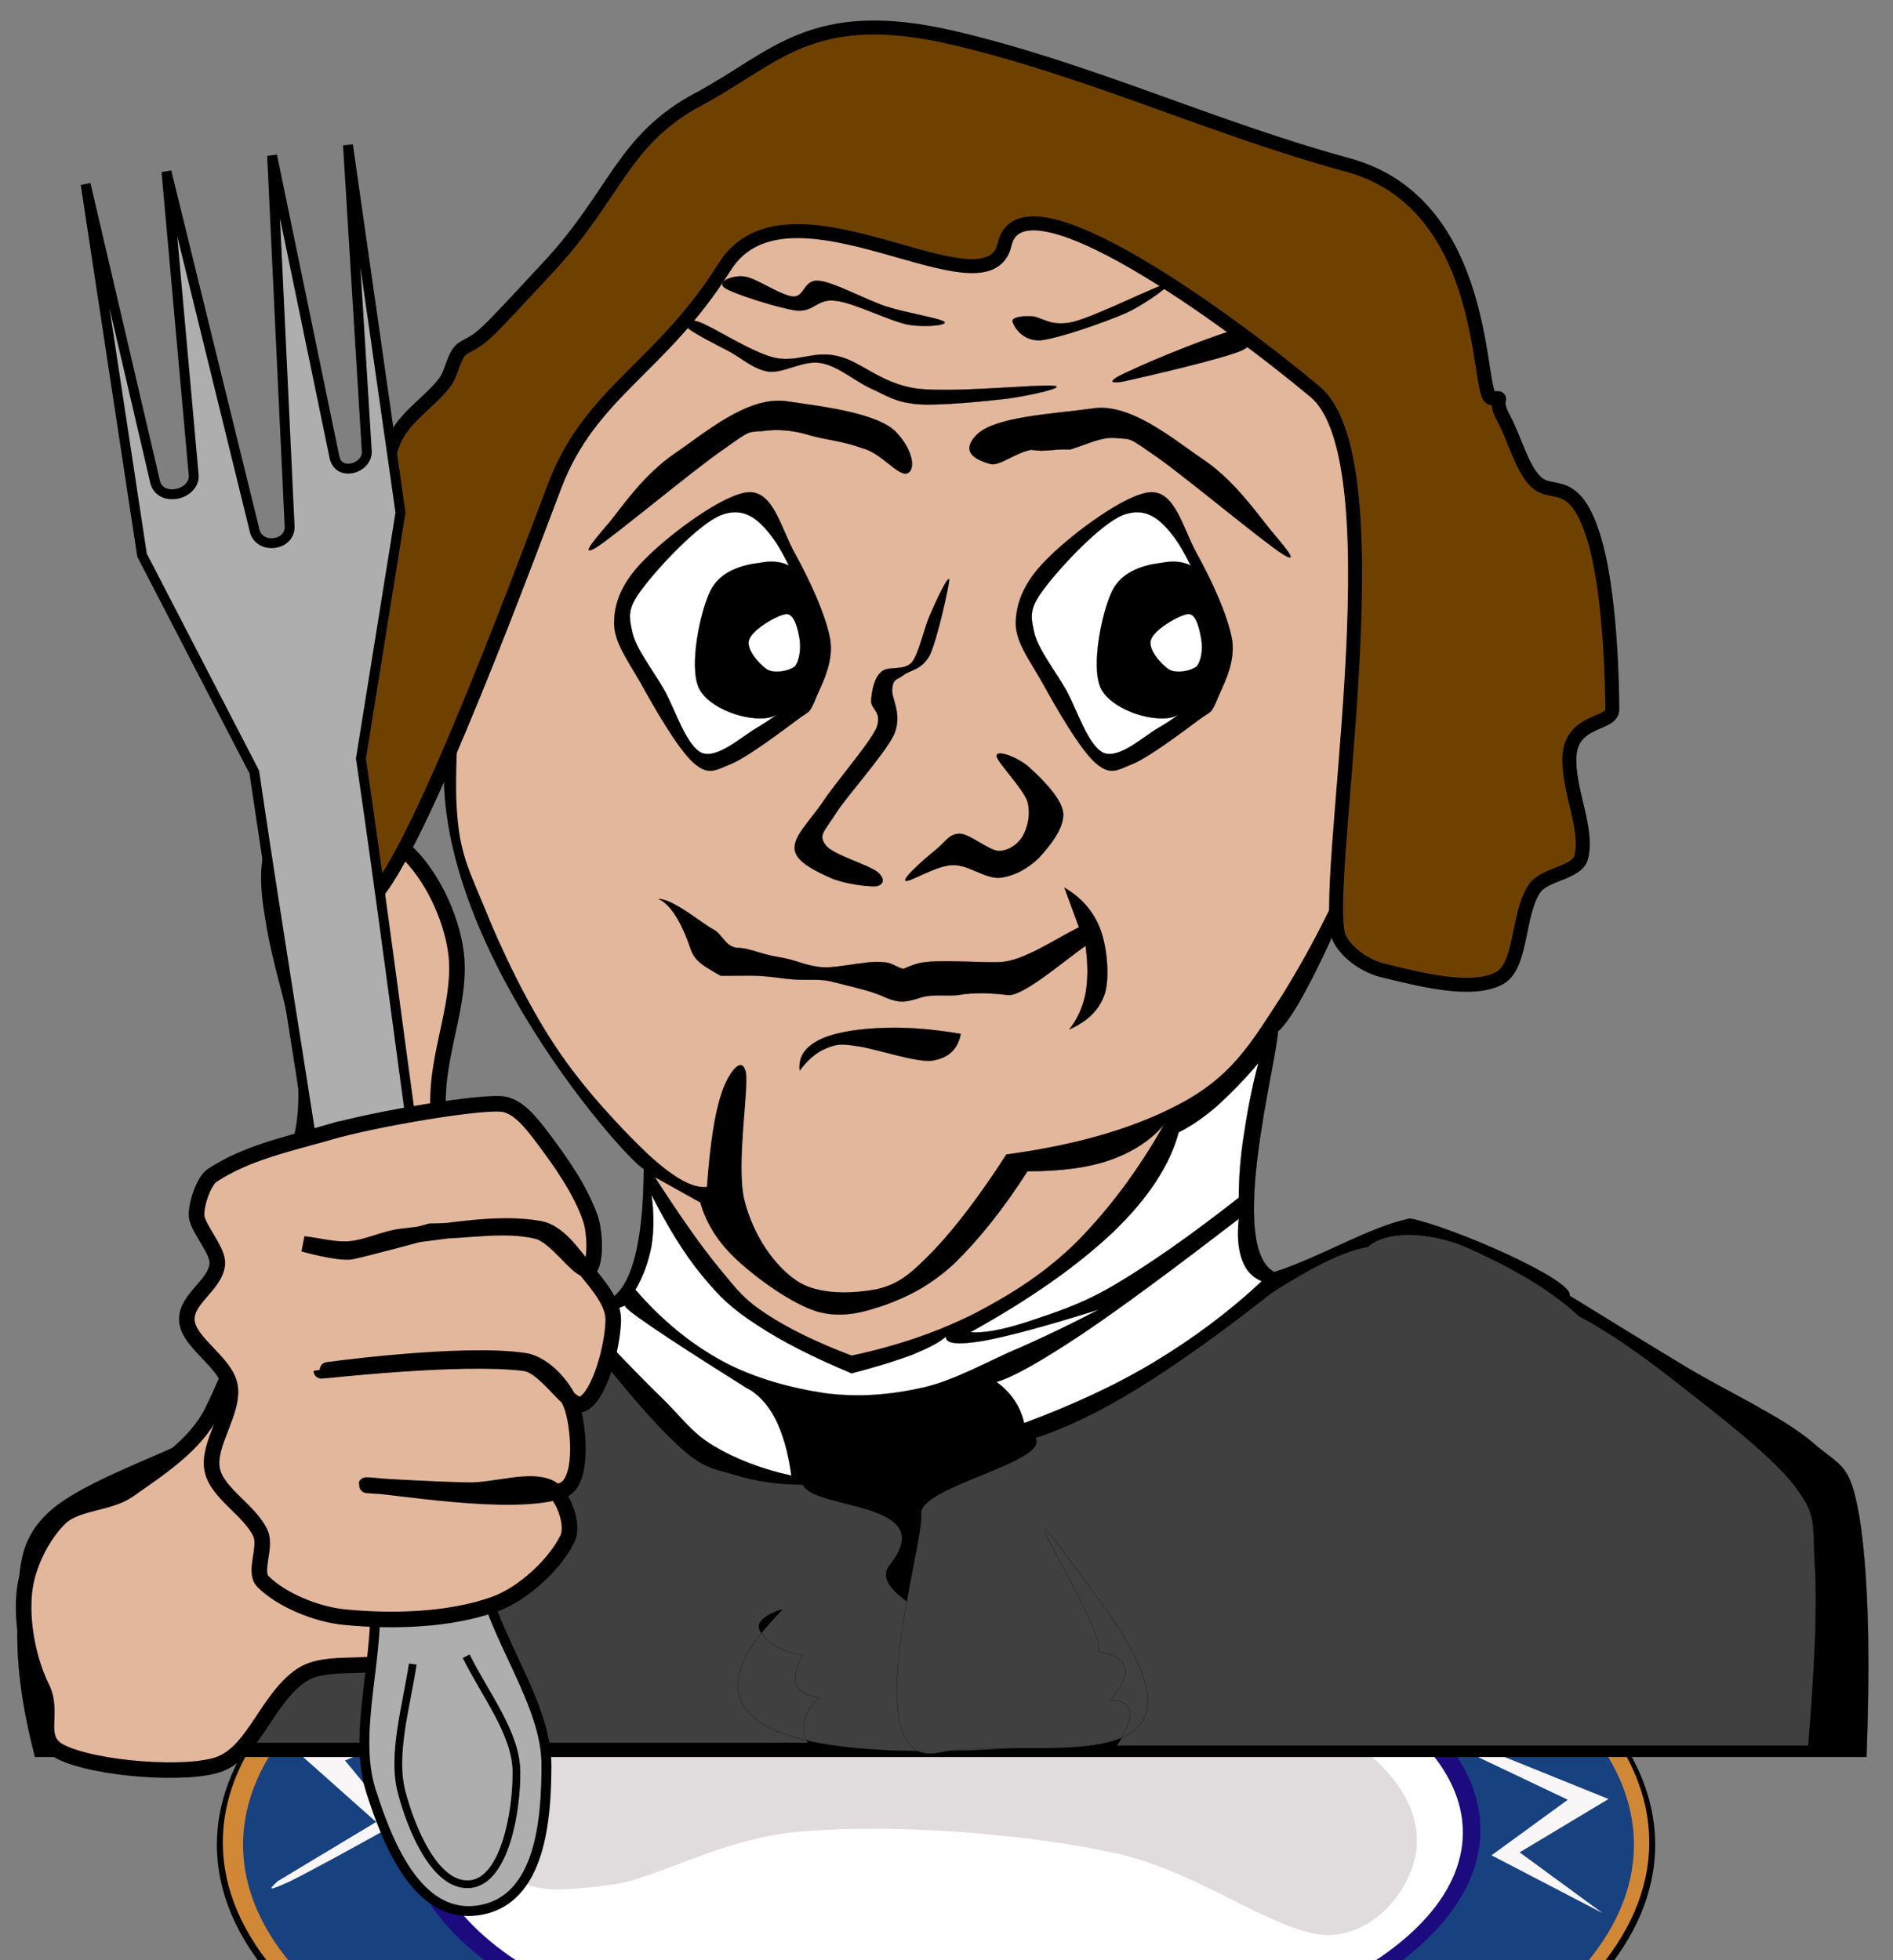 <?xml version="1.0"?><svg width="346.563" height="358.813" xmlns="http://www.w3.org/2000/svg">

 <rect width="100%" height="100%" fill="#808080" stroke="none"/>

 <switch transform="matrix(0.614,0,0,0.614,39.71,274.215)" id="switch1977">
  <g id="g1981">
   <g id="g2014">
    <g id="g1984">
     <path fill-rule="evenodd" id="path1986" d="m214.421,0c118.365,0 214.427,46.299 214.427,103.348c0,57.049 -96.062,103.348 -214.427,103.348c-118.359,0 -214.421,-46.299 -214.421,-103.348c0,-57.049 96.062,-103.348 214.421,-103.348" clip-rule="evenodd"/>
     <path fill="#d18836" fill-rule="evenodd" id="path1988" d="m214.421,0.812c117.39,0 212.66,45.607 212.66,101.799c0,56.199 -95.271,101.803 -212.66,101.803c-117.387,0 -212.657,-45.604 -212.657,-101.803c0,-56.192 95.27,-101.799 212.657,-101.799" clip-rule="evenodd"/>
     <path fill="#184180" fill-rule="evenodd" id="path1990" d="m215.157,6.404c114.461,0 207.358,43.433 207.358,96.944c0,53.515 -92.897,96.945 -207.358,96.945c-114.46,0 -207.355,-43.43 -207.355,-96.945c0,-53.512 92.895,-96.944 207.355,-96.944" clip-rule="evenodd"/>
     <path fill="#1c0a7f" fill-rule="evenodd" id="path1992" d="m216.632,24.072c88.372,0 160.1,33.537 160.1,74.861c0,41.324 -71.728,74.858 -160.1,74.858c-88.376,0 -160.102,-33.534 -160.102,-74.858c0,-41.324 71.726,-74.861 160.102,-74.861" clip-rule="evenodd"/>
     <path fill="#ffffff" fill-rule="evenodd" id="path1994" d="m217.365,30.991c85.086,0 154.137,30.767 154.137,68.676c0,37.913 -69.051,68.68 -154.137,68.68c-85.084,0 -154.138,-30.767 -154.138,-68.68c0.001,-37.909 69.054,-68.676 154.138,-68.676" clip-rule="evenodd"/>
     <path fill="#e0dbdc" fill-rule="evenodd" id="path1996" d="m88.993,112.672c-4.858,-6.182 -5.301,-22.302 -0.443,-31.356c4.858,-8.833 13.912,-17.446 28.93,-23.407c14.575,-7.291 34.008,-13.913 59.181,-16.342c24.953,-2.872 61.167,-2.872 88.993,2.429c27.382,5.299 57.639,17.888 73.759,29.149c14.796,10.819 19.654,22.303 18.109,32.68c-1.546,9.717 -10.825,23.854 -26.059,24.513c-16.121,-0.443 -39.752,-20.092 -65.81,-24.957c-26.28,-5.516 -64.04,-8.167 -88.553,-6.178c-24.509,1.102 -43.941,13.469 -58.298,15.901c-15.014,1.983 -24.951,2.87 -29.809,-2.432z" clip-rule="evenodd"/>
     <path fill="#f8f6f7" fill-rule="evenodd" id="path1998" d="m18.105,114.217l29.371,-17.665l-21.862,-19.433l37.32,-13.028l-6.625,-18.549l39.75,-2.873l3.754,-16.341l2.208,18.108l-34.89,4.196l2.869,16.12l-31.8,13.473l15.458,18.768c-15.458,8.617 -26.055,14.355 -31.797,17.225c-6.406,2.869 -6.847,2.869 -3.756,-0.001z" clip-rule="evenodd"/>
     <path fill="#f8f6f7" fill-rule="evenodd" id="path2000" d="m351.117,34.058l-0.443,13.029l39.523,8.39l-6.403,21.643l31.139,12.586l-26.496,15.904l24.729,18.103l-33.121,-17.223l22.745,-16.563l-26.944,-12.808l7.949,-19.21l-38.865,-11.265l6.187,-12.586z" clip-rule="evenodd"/>
     <path fill="#f8f6f7" fill-rule="evenodd" id="path2002" d="m378.276,142.264l-22.085,2.426l-5.518,24.29l-37.764,1.109l-14.13,20.313l-32.684,-11.482l-25.179,17.886l22.087,-22.524l32.685,9.275l15.453,-18.104l34.008,0.438l10.825,-24.513l22.302,0.886z" clip-rule="evenodd"/>
     <path fill="#f8f6f7" fill-rule="evenodd" id="path2004" d="m181.959,189.959l-13.247,-10.596l-40.193,7.282l-17.444,-19.432l-37.981,1.108l4.636,-22.086l-38.646,-5.739l44.389,1.989l-0.884,21.2l34.668,0.659l13.913,18.109l42.621,-4.638l8.168,12.144z" clip-rule="evenodd"/>
     <path fill="#f8f6f7" fill-rule="evenodd" id="path2006" d="m158.112,13.298l36.875,7.953l26.72,-12.589l31.138,12.146l29.371,-6.404l15.018,15.018l28.262,-1.767l-29.585,4.414l-16.127,-12.807l-25.837,4.418l-30.915,-9.938l-26.939,9.938c-18.549,-4.858 -30.916,-7.068 -37.098,-9.054c-6.625,-1.989 -6.625,-2.43 -0.883,-1.328z" clip-rule="evenodd"/>
    </g>
   </g>
  </g>
 </switch>
 <g>
  <title>Layer 1</title>
  <path fill="black" stroke="#000000" stroke-width="0.036" stroke-miterlimit="10" id="path1453" d="m106.524,60.9c1.302,-5.7 28.202,-26.358 35.178,-30.735c18.464,-7.178 55.553,-5.005 79.96,6.211c10.106,4.223 19.695,11.714 28.19,33.966c3.897,9.254 7.585,26.173 7.669,34.059c-0.214,7.244 -0.872,35.679 -3.005,40.863c-2.191,6.871 -14.989,38.91 -20.558,43.533c-0.207,5.72 -9.352,39.383 -0.658,44.041c8.53,-2.727 17.637,-8.415 24.899,-9.798c7.478,1.468 30.07,11.273 29.154,14.123c6.685,4.116 13.581,8.374 21.111,12.912c7.424,4.504 18.05,9.325 23.467,14.038c5.313,4.539 6.721,3.693 8.445,13.335c1.582,9.747 2.075,24.101 1.336,44.157l-250.968,0l-84.335,0c-2.463,-9.466 -3.518,-17.628 -3.167,-25.052c0.352,-7.391 -0.457,-13.616 5.031,-19.106c5.383,-5.63 19.632,-10.378 27.162,-14.249c7.389,-3.869 10.625,-5.348 17.17,-9.183c6.509,-4.011 13.546,-8.796 21.638,-14.496c4.164,-2.157 17.496,-5.062 27.325,-5.429c9.474,9.253 16.158,3.943 16.289,-20.124c-3.483,-1.758 -43.548,-46.789 -35.535,-82.078c-0.734,-19.779 8.293,-45.983 24.202,-70.988z"/>
  <path fill="#e2b79c" id="path1455" d="m129.411,217.249c-2.604,0.282 -6.052,-1.652 -10.731,-5.946c-4.679,-4.431 -11.962,-12.138 -16.958,-19.736c-5.137,-7.671 -10.098,-18.084 -13.123,-25.683c-3.202,-7.672 -4.715,-10.451 -5.066,-19.739c-0.246,-9.464 0.985,-25.79 3.307,-36.063c2.181,-10.274 5.946,-17.134 9.816,-25.191c3.765,-8.163 7.353,-16.184 12.807,-23.116c5.313,-7.002 13.159,-14.003 19.351,-18.683c6.157,-4.785 12.244,-8.796 17.592,-9.851c5.172,-1.056 8.972,1.794 13.968,3.378c5.102,1.443 10.52,4.75 16.113,5.172c5.419,0.176 9.148,-2.885 16.36,-3.342c7.214,-0.563 18.753,-1.935 26.493,0.774c7.494,2.78 13.298,8.233 18.788,15.551c5.489,7.213 10.73,17.205 13.686,27.267c2.673,9.922 3.308,20.794 2.992,32.193c-0.387,11.47 -1.478,23.995 -4.785,35.536c-3.377,11.399 -9.746,23.396 -15.165,32.192c-5.523,8.479 -8.796,14.249 -17.275,19.21c-8.55,4.891 -19.527,8.267 -33.353,10.131c-4.856,7.53 -9.183,13.194 -13.124,17.382c-3.976,4.081 -6.228,6.227 -10.414,7.248c-4.292,0.843 -10.837,1.231 -14.883,-1.548c-4.187,-2.85 -7.951,-8.409 -9.535,-14.778c-1.513,-6.473 0.844,-20.089 0.281,-23.361c-0.774,-3.273 -3.307,0.282 -4.468,3.871c-1.23,3.587 -2.075,9.074 -2.673,17.132z"/>
  <path stroke="#000000" stroke-width="0.036" stroke-miterlimit="10" id="path1457" d="m120.566,164.551c2.709,1.161 4.755,5.907 5.635,8.477c0.809,2.499 1.459,3.181 5.729,5.574c4.153,0.066 5.853,-0.296 11.356,0.466c4.467,0.618 6.451,-0.13 9.442,0.714c2.885,0.773 6.871,1.581 9.158,2.705c2.217,0.951 3.483,1.161 6.228,0.246c2.639,-0.949 5.414,-0.243 7.771,-0.667c2.218,-0.387 5.983,-0.307 8.656,0.079c2.674,0.212 9.532,-5.647 14.196,-9.041c0.456,3.274 0.456,6.192 0,8.762c-0.529,2.533 -1.478,4.678 -2.992,6.578c3.446,-1.548 5.595,-3.625 6.578,-6.754c0.843,-3.132 0.317,-8.48 -0.915,-11.682c-1.268,-3.273 -3.449,-5.734 -6.545,-7.528l2.674,7.248c-4.375,2.164 -10.26,6.227 -14.411,6.37c-4.294,0.176 -12.693,-0.68 -15.578,0.409c-2.885,0.915 -1.478,1.231 -4.187,0c-2.92,-1.372 -9.809,0.935 -13.216,0.508c-3.347,-0.419 -4,-1.243 -7.74,-1.852c-3.259,-0.531 -5.244,-1.662 -7.425,-1.662c-2.181,-0.21 -2.691,-2.451 -4.345,-3.365c-1.721,-0.809 -7.429,-5.655 -10.068,-5.584z"/>
  <path stroke="#000000" stroke-width="0.036" stroke-miterlimit="10" id="path1459" d="m146.405,195.963c-0.246,-2.428 0.844,-4.117 3.272,-5.453c2.428,-1.372 6.826,-2.145 11.294,-2.323c4.363,-0.246 9.288,0.106 14.918,1.056c-0.563,2.955 -2.357,4.467 -5.383,4.927c-3.167,0.21 -9.922,-2.111 -13.088,-2.604c-3.237,-0.529 -4.152,-0.493 -5.981,0.246c-1.9,0.739 -3.483,2.075 -5.031,4.152z"/>
  <path stroke="#000000" stroke-width="0.036" stroke-miterlimit="10" id="path1461" d="m182.432,138.367c0.07,1.056 4.715,5.77 5.666,8.303c0.669,2.464 0,4.891 -0.916,6.474c-0.985,1.548 -2.569,2.604 -4.467,2.604c-1.935,-0.28 -5.031,-2.953 -6.826,-3.13c-1.9,-0.106 -2.533,1.124 -4.187,2.604c-1.794,1.443 -6.403,5.383 -5.946,5.98c0.493,0.493 5.629,-2.814 8.621,-2.85c2.814,-0.142 6.014,2.533 8.653,2.323c2.674,-0.317 5.102,-1.654 7.144,-3.625c1.899,-2.041 4.749,-5.488 4.466,-8.303c-0.351,-2.92 -4.609,-6.861 -6.543,-8.585c-2.216,-1.724 -5.594,-2.955 -5.666,-1.794z"/>
  <path stroke="#000000" stroke-width="0.036" stroke-miterlimit="10" id="path1463" d="m160.689,159.653c-1.618,-1.372 -8.233,-3.167 -9.535,-4.961c-1.372,-1.865 -0.317,-2.357 1.794,-5.7c2.181,-3.448 8.831,-10.696 10.731,-14.531c1.654,-3.976 -0.668,-6.685 -0.317,-8.55c0.211,-1.794 0.95,-1.443 2.076,-2.357c1.196,-0.95 3.237,-0.844 4.785,-3.624c1.442,-3.131 3.448,-12.42 3.554,-13.757c-0.106,-1.126 -2.428,3.835 -3.554,6.474c-1.126,2.533 -1.9,6.755 -3.272,8.585c-1.548,1.689 -4.433,0.528 -5.665,1.794c-1.267,1.126 -1.689,3.448 -1.794,5.207c-0.106,1.654 2.217,2.076 0.88,5.207c-1.548,3.096 -7.353,9.711 -9.816,13.476c-2.568,3.693 -5.348,6.192 -5.066,8.584c0.211,2.287 3.976,4.011 6.544,5.173c2.428,1.09 6.79,1.653 8.339,1.548c1.443,-0.246 1.724,-1.372 0.317,-2.569z"/>
  <path stroke="#000000" stroke-width="0.036" stroke-miterlimit="10" id="path1465" d="m219.341,131.858c-2.569,1.9 -8.515,6.403 -11.612,7.811c-3.201,1.302 -4.362,2.392 -7.143,0c-2.991,-2.639 -7.352,-10.379 -9.815,-14.812c-2.464,-4.363 -5.104,-7.67 -4.785,-11.399c0.212,-3.976 2.111,-7.74 6.263,-11.681c4.117,-4.081 13.933,-11.505 18.47,-11.681c4.432,-0.106 5.804,6.509 8.338,11.153c2.533,4.539 5.804,11.435 6.545,16.079c0.561,4.539 -2.006,8.62 -2.956,11.153c-1.054,2.322 -0.842,1.548 -3.304,3.378z"/>
  <path fill="#ffffff" stroke="#000000" stroke-width="0.036" stroke-miterlimit="10" id="path1467" d="m202.1,137.84c-2.85,-1.231 -4.821,-7.705 -6.862,-11.435c-2.146,-3.8 -5.349,-7.74 -5.946,-10.872c-0.739,-3.167 -0.632,-4.539 2.075,-8.057c2.779,-3.694 10.202,-11.681 14.286,-13.229c3.94,-1.443 6.615,0.387 9.535,4.398c2.814,3.87 7.106,14.038 7.74,18.964c0.456,4.82 -2.323,7.459 -4.152,10.098c-1.831,2.428 -3.835,3.835 -6.578,5.453c-2.954,1.689 -7.176,5.735 -10.098,4.679z"/>
  <path stroke="#000000" stroke-width="0.036" stroke-miterlimit="10" id="path1469" d="m220.255,105.647c-1.971,-2.991 -4.961,-3.131 -7.74,-2.604c-2.85,0.352 -7.144,1.407 -8.939,5.207c-1.865,3.87 -3.869,13.651 -2.075,17.662c1.865,3.87 8.937,6.192 12.807,5.453c3.765,-0.915 8.373,-6.157 9.501,-10.414c0.95,-4.398 -1.688,-12.349 -3.554,-15.305z"/>
  <path fill="#ffffff" stroke="#000000" stroke-width="0.036" stroke-miterlimit="10" id="path1471" d="m219.938,117.081c-0.28,-1.618 -0.843,-4.715 -2.357,-4.679c-1.618,0.07 -6.297,2.85 -6.862,4.679c-0.669,1.689 1.829,4.504 3.273,5.453c1.336,0.809 3.975,0.317 5.066,-0.528c0.914,-1.091 1.16,-3.237 0.88,-4.926z"/>
  <path stroke="#000000" stroke-width="0.036" stroke-miterlimit="10" id="path1473" d="m145.806,131.858c-2.568,1.9 -8.514,6.403 -11.611,7.811c-3.167,1.302 -4.433,2.392 -7.177,0c-2.991,-2.639 -7.353,-10.379 -9.816,-14.812c-2.498,-4.363 -5.031,-7.67 -4.75,-11.399c0.141,-3.976 2.076,-7.74 6.227,-11.681c4.117,-4.081 13.933,-11.505 18.471,-11.681c4.433,-0.106 5.805,6.509 8.339,11.153c2.533,4.539 5.805,11.435 6.544,16.079c0.563,4.539 -2.005,8.62 -2.955,11.153c-1.055,2.322 -0.88,1.548 -3.272,3.378z"/>
  <path fill="#ffffff" stroke="#000000" stroke-width="0.036" stroke-miterlimit="10" id="path1475" d="m128.531,137.84c-2.85,-1.231 -4.82,-7.705 -6.861,-11.435c-2.146,-3.8 -5.348,-7.74 -5.946,-10.872c-0.739,-3.167 -0.633,-4.539 2.076,-8.057c2.78,-3.694 10.203,-11.681 14.285,-13.229c3.941,-1.443 6.615,0.387 9.535,4.398c2.815,3.87 7.107,14.038 7.74,18.964c0.457,4.82 -2.322,7.459 -4.152,10.098c-1.83,2.428 -3.87,3.835 -6.544,5.453c-2.92,1.689 -7.248,5.735 -10.133,4.679z"/>
  <path stroke="#000000" stroke-width="0.036" stroke-miterlimit="10" id="path1477" d="m146.686,105.647c-1.97,-2.991 -4.961,-3.131 -7.74,-2.604c-2.85,0.352 -7.142,1.407 -8.937,5.207c-1.865,3.87 -3.87,13.651 -2.076,17.662c1.865,3.87 8.937,6.192 12.807,5.453c3.729,-0.915 8.444,-6.157 9.535,-10.414c0.88,-4.398 -1.724,-12.349 -3.589,-15.305z"/>
  <path fill="#ffffff" stroke="#000000" stroke-width="0.036" stroke-miterlimit="10" id="path1479" d="m146.405,117.081c-0.246,-1.618 -0.915,-4.715 -2.392,-4.679c-1.618,0.07 -6.298,2.85 -6.861,4.679c-0.669,1.689 1.83,4.504 3.272,5.453c1.337,0.809 3.976,0.317 5.066,-0.528c0.915,-1.091 1.126,-3.237 0.915,-4.926z"/>
  <path stroke="#000000" stroke-width="0.036" stroke-miterlimit="10" id="path1481" d="m111.854,95.267c2.357,-2.991 6.227,-8.514 11.611,-12.209c5.418,-3.659 13.405,-10.661 20.547,-9.605c7.072,1.02 16.895,2.213 20.167,5.767c3.096,3.378 3.479,6.912 1.861,7.439c-1.759,0.422 -4.709,-3.768 -8.179,-4.619c-3.541,-1.314 -6.373,-1.466 -9.445,-2.318c-3.248,-1.033 -6.233,-1.203 -8.872,-0.816c-2.674,0.211 -2.076,-0.246 -7.142,3.378c-5.278,3.589 -19.668,15.622 -23.221,17.908c-3.448,2.041 0.246,-2.041 2.674,-4.926z"/>
  <path stroke="#000000" stroke-width="0.036" stroke-miterlimit="10" id="path1483" d="m232.253,96.569c-2.427,-2.991 -6.296,-8.514 -11.61,-12.209c-5.49,-3.659 -13.511,-10.661 -20.547,-9.605c-7.106,1.02 -18.332,1.458 -21.462,5.011c-3.131,3.378 0.88,4.644 2.674,5.172c1.725,0.422 4.387,-2.004 7.458,-2.604c2.861,0.449 3.964,-0.207 7.144,-0.05c3.359,-1.033 5.946,-2.463 8.653,-2.076c2.674,0.211 1.935,-0.246 7.144,3.378c5.171,3.589 19.562,15.622 23.221,17.908c3.377,2.041 -0.319,-2.041 -2.676,-4.926z"/>
  <path stroke="#000000" stroke-width="0.036" stroke-miterlimit="10" id="path1485" d="m126.139,60.224c1.056,0.844 4.855,2.815 7.459,4.152c2.357,1.302 4.328,3.202 7.142,3.659c2.85,0.281 6.298,-2.146 9.535,-1.583c3.167,0.528 6.192,3.307 9.218,4.679c2.92,1.302 4.117,2.392 8.339,2.85c4.152,0.317 12.42,-0.528 16.677,-1.02c4.221,-0.598 10.976,-2.111 8.338,-2.357c-2.991,-0.281 -18.295,1.337 -25.016,0.528c-6.685,-0.95 -10.238,-5.066 -14.601,-5.981c-4.468,-1.02 -7.389,1.337 -11.611,0.281c-4.328,-1.091 -11.153,-5.665 -13.686,-6.509c-2.567,-0.844 -2.849,0.317 -1.793,1.302z"/>
  <path stroke="#000000" stroke-width="0.036" stroke-miterlimit="10" id="path1487" d="m132.683,52.695c1.548,1.056 9.676,3.659 13.124,4.152c3.307,0.281 3.694,-2.217 7.142,-1.794c3.448,0.352 9.957,3.765 13.405,4.398c3.378,0.528 7.142,0.035 6.544,-0.528c-0.739,-0.668 -6.896,-1.618 -10.731,-2.85c-3.87,-1.302 -9.429,-4.398 -12.209,-4.679c-2.885,-0.317 -2.568,2.955 -4.75,2.885c-2.463,-0.246 -6.755,-3.413 -8.937,-3.659c-2.217,-0.281 -5.172,0.95 -3.589,2.076z"/>
  <path stroke="#000000" stroke-width="0.036" stroke-miterlimit="10" id="path1489" d="m188.694,57.902c1.76,-0.106 3.52,2.041 7.74,1.02c4.221,-1.02 15.551,-6.79 17.277,-7.002c1.512,-0.352 -3.871,3.729 -7.742,5.453c-4.046,1.724 -12.069,4.539 -15.515,4.926c-3.447,0.106 -4.821,-2.604 -5.067,-3.378c-0.28,-0.739 1.408,-1.126 3.307,-1.02z"/>
  <path stroke="#000000" stroke-width="0.036" stroke-miterlimit="10" id="path1491" d="m207.132,67.754c3.519,-1.724 16.221,-6.896 19.667,-7.529c3.342,-0.563 4.081,2.146 0.599,3.905c-3.729,1.618 -18.262,4.926 -21.743,5.7c-3.342,0.563 -2.219,-0.493 1.478,-2.076z"/>
  <path fill="#e2b79c" stroke="#000000" stroke-width="0.036" stroke-miterlimit="10" id="path1597" d="m119.876,215.455c4.574,7.072 8.409,12.598 11.927,16.853c3.378,4.117 4.574,5.666 8.62,8.303c4.046,2.638 9.077,5.103 15.481,7.53c8.233,-1.76 15.657,-4.258 22.658,-7.777c6.825,-3.589 12.948,-7.46 18.753,-13.228c5.77,-5.912 10.943,-12.737 15.797,-21.287c-2.463,2.886 -5.7,4.997 -9.851,6.475c-4.221,1.479 -9.183,2.042 -15.164,2.075c-4.644,7.248 -9.113,12.701 -13.406,16.889c-4.362,4.011 -8.409,6.014 -12.524,7.528c-4.222,1.444 -8.022,2.499 -12.49,1.268c-4.609,-1.372 -11.012,-6.016 -14.601,-9.325c-3.694,-3.377 -5.805,-6.931 -6.861,-10.661c-2.78,-1.548 -5.559,-3.096 -8.339,-4.644z"/>
  <path fill="#ffffff" stroke="#000000" stroke-width="0.036" stroke-miterlimit="10" id="path1659" d="m119.278,218.692c2.955,5.841 5.946,10.766 9.253,14.776c3.237,3.942 5.383,6.015 10.098,9.078c4.574,3.026 10.238,5.876 17.275,8.83c4.504,-1.161 8.092,-2.288 11.048,-3.377c2.85,-1.198 4.926,-2.181 6.228,-3.342c-0.106,1.335 2.182,1.548 6.861,0.772c4.749,-0.879 11.612,-2.743 21.146,-5.733c-4.398,2.287 -9.218,4.678 -14.601,7.035c-5.488,2.288 -11.61,5.877 -17.556,7.248c-5.981,1.338 -11.716,1.831 -17.873,1.056c-6.228,-0.915 -13.264,-2.78 -19.07,-5.979c-5.84,-3.203 -11.048,-7.53 -15.762,-12.984c1.443,-2.426 2.428,-5.241 2.955,-8.057c0.455,-3.025 0.455,-5.91 -0.002,-9.323z"/>
  <path fill="#ffffff" stroke="#000000" stroke-width="0.036" stroke-miterlimit="10" id="path1661" d="m177.649,243.848c2.357,0.21 5.734,-0.387 10.132,-1.794c4.294,-1.479 9.605,-2.954 16.08,-6.755c6.507,-3.835 14.109,-9.147 22.939,-16.08c0,-3.377 0.246,-7.106 0.88,-11.187c0.632,-4.186 1.405,-8.584 2.708,-13.474c-2.743,3.273 -5.277,5.804 -7.74,8.021c-2.463,2.111 -4.748,3.625 -6.861,4.68c-1.618,6.051 -5.596,12.068 -11.926,18.189c-6.474,6.122 -15.023,12.209 -26.211,18.401z"/>
  <path fill="#ffffff" stroke="#000000" stroke-width="0.036" stroke-miterlimit="10" id="path1663" d="m182.432,252.961c3.132,-0.917 8.34,-3.904 15.763,-8.831c7.46,-5.029 16.819,-11.997 28.604,-21.039c-0.35,3.13 -0.104,5.595 0.599,7.528c0.739,1.972 1.794,3.096 3.589,3.905c-5.982,5.595 -12.35,10.344 -19.669,14.778c-7.318,4.398 -15.164,7.951 -23.818,11.186c-0.352,-1.512 -0.951,-2.953 -1.794,-4.185c-0.845,-1.232 -1.936,-2.395 -3.274,-3.343z"/>
  <path fill="#ffffff" stroke="#000000" stroke-width="0.036" stroke-miterlimit="10" id="path1665" d="m114.528,238.921c-0.563,0.069 1.02,1.371 4.75,3.905c3.694,2.533 9.324,6.158 17.275,11.152c2.181,1.092 3.976,2.993 5.383,5.7c1.372,2.708 2.357,6.088 2.955,10.414c-5.559,-1.197 -10.274,-3.06 -14.285,-5.453c-4.081,-2.427 -5.946,-5.417 -9.816,-9.113c-3.976,-3.869 -8.268,-8.409 -13.405,-13.756c2.357,-0.948 4.75,-1.899 7.142,-2.85z"/>
  <path fill="#404040" stroke="#000000" stroke-width="0.036" stroke-miterlimit="10" id="path1673" d="m105.591,242.968c-2.683,-2.143 -1.09,-4.993 -6.051,-5.344c-4.996,-0.351 -10.775,-1.802 -23.75,3.626c-5.366,4.317 -9.992,9.635 -18.436,14.666c-8.55,4.961 -24.664,9.851 -32.193,14.812c-7.6,4.785 -11.188,6.192 -13.088,14.284c-1.97,8.092 -1.478,19.245 1.478,33.987l134.331,0c-0.739,-1.338 -0.985,-2.85 -0.598,-4.152c0.352,-1.338 1.196,-2.85 2.674,-4.152c-2.287,-0.282 -3.624,-1.055 -4.152,-2.323c-0.528,-1.371 -0.141,-3.06 1.161,-5.453c-2.217,-0.35 -4.046,-0.915 -5.348,-1.829c-1.443,-0.951 -2.92,-2.604 -2.674,-3.625c0.246,-1.197 2.217,-2.287 4.152,-2.85c1.9,-0.596 -35.23,28.537 35.861,25.72c71.091,-2.817 -25.558,-22.015 -16.085,-33.851c9.472,-11.836 -13.829,-9.987 -15.905,-14.737c-4.539,0 -8.655,-0.597 -12.49,-1.794c-3.87,-1.196 -5.629,-1.019 -10.414,-5.453c-4.926,-4.608 -10.907,-11.646 -18.471,-21.531z"/>
  <path fill="#404040" stroke="#000000" stroke-width="0.036" stroke-miterlimit="10" id="path1675" d="m189.575,263.198c5.35,-1.725 11.47,-4.608 18.753,-9.076c7.284,-4.503 15.2,-10.168 24.416,-17.416c4.112,-2.674 12.453,-7.755 17.676,-8.441c3.088,-3 11.114,-3.031 18.519,0.233c7.5,3.444 14.552,7.214 20.097,12.396c4.996,2.638 10.661,6.473 17.277,11.646c6.577,5.171 17.592,13.474 22.058,19.208c4.293,5.666 3.413,6.439 3.871,14.532c0.493,7.987 -0.034,18.927 -1.198,33.249l-126.588,0c1.829,-2.779 2.533,-4.856 2.391,-6.227c-0.21,-1.444 -1.405,-2.041 -3.589,-2.077c2.111,-2.604 3.062,-4.468 2.708,-5.98c-0.387,-1.514 -1.934,-2.464 -4.785,-2.85c1.758,-4.011 -23.852,-42.755 0.916,-8.303c24.768,34.452 -14.254,23.221 -30.057,26.698c-15.803,3.477 -2.732,-38.626 -3.403,-43.586c-0.771,-4.997 23.54,-9.571 20.937,-14.005z"/>
  <path fill="#e2b79c" fill-rule="evenodd" stroke="#000000" stroke-width="2.853" stroke-miterlimit="4" id="path1061" d="m10.971,277.876c-3.333,3.252 -6.013,8.759 -6.506,13.476c-0.591,5.661 0.721,12.514 3.253,17.659c2.27,4.614 -1.27,9.259 3.315,11.618c6.258,3.218 23.46,4.475 29.214,2.262c6.328,-2.434 8.649,-11.937 14.87,-16.203c4.622,-3.169 12.723,-0.69 17.659,-3.253c3.119,-1.619 6.239,-5.586 6.506,-9.294c2.211,-30.68 -0.16,-62.632 0.929,-93.87c0.304,-8.727 4.376,-17.727 3.253,-26.023c-0.89,-6.574 -4.541,-14.231 -9.294,-18.588c-4.541,-4.162 -10.975,-10.305 -18.588,-6.971c-8.696,3.809 -6.132,15.86 -5.576,19.518c1.303,8.579 4.49,16.968 5.576,25.559c0.618,4.886 0.77,10.103 -0.465,14.87c-4.342,16.764 -8.753,34.478 -16.265,49.723c-3.021,6.131 -9.682,10.448 -15.335,14.406c-3.64,2.548 -9.529,2.168 -12.547,5.112z"/>
  <path fill="#6f4100" fill-rule="evenodd" stroke="#000000" stroke-width="2.565" stroke-miterlimit="4" id="path2681" d="m183.933,44.707c3.162,-13.938 41.012,13.788 56.809,26.988c15.797,13.199 0.584,92.983 4.551,100.227c1.496,2.732 4.805,4.961 7.838,5.7c6.705,1.635 16.291,4.163 21.376,1.425c4.178,-2.249 3.264,-11.74 6.413,-16.389c1.839,-2.714 7.791,-2.831 8.551,-5.7c1.378,-5.206 -2.475,-12.399 -2.138,-18.526c0.375,-6.818 7.838,-5.7 7.838,-8.551c0,-2.85 -0.178,-21.733 -3.563,-32.065c-3.385,-10.332 -7.125,-7.125 -9.976,-9.263c-2.85,-2.138 -4.275,-8.194 -6.413,-12.113c-2.138,-3.919 0.713,-3.563 -2.138,-3.563c-2.85,0 0.09,-35.493 -26.352,-42.688c-24.624,-6.7 -47.265,-17.413 -72.105,-23.239c-26.048,-6.109 -32.652,3.725 -46.639,11.15c-13.988,7.425 -15.239,17.503 -27.477,30.664c-12.239,13.161 -11.813,12.832 -15.538,14.85c-1.975,1.07 -2.077,4.491 -3.563,6.413c-2.552,3.303 -6.433,5.734 -8.551,9.263c-2.158,3.596 -2.154,8.437 -4.275,12.113c-4.114,7.13 -14.963,10.688 -14.963,14.963c0,4.275 6.928,12.327 4.988,24.939c-1.385,9.002 -8.825,20.605 -7.838,26.364c0.438,2.554 8.284,-2.14 12.113,-1.425c4.127,0.77 -3.563,10.688 3.563,9.263c7.125,-1.425 28.538,-59.287 35.101,-76.551c6.563,-17.263 19.478,-21.538 31.125,-40.113c11.648,-18.576 48.101,9.801 51.263,-4.138z"/>
  <g transform="matrix(0.977,0,0,0.977,0.889,11.112)" id="g2663">
   <path fill="#aeaeae" fill-rule="evenodd" stroke="#000000" stroke-width="1.852" stroke-miterlimit="4" id="path2994" d="m15.134,23.117c3.522,23.17 7.044,46.339 10.567,69.509c7.014,13.55 14.028,27.099 21.041,40.649c7.473,50.763 16.596,101.447 22.418,152.289c1.464,12.787 -4.169,27.325 -0.56,38.599c2.897,9.05 8.468,24.062 20.081,22.374c11.973,-1.741 12.756,-17.666 12.808,-27.096c0.064,-11.858 -10.115,-24.039 -12.46,-36.77c-9.243,-50.174 -14.868,-101.295 -22.302,-151.942c2.47,-15.355 4.94,-30.71 7.41,-46.064c-3.28,-22.954 -6.56,-45.909 -9.841,-68.863c1.177,19.169 2.353,38.338 3.53,57.506c-0.041,3.16 -5.279,4.634 -6.06,0.984c-3.888,-18.787 -7.797,-37.715 -11.685,-56.502c1.095,23.192 2.19,46.383 3.284,69.575c-0.011,3.451 -5.366,4.227 -6.5,0.923c-5.528,-22.503 -11.056,-45.006 -16.583,-67.509c1.707,19.03 3.415,38.06 5.122,57.089c-0.109,3.622 -6.306,4.823 -7.238,1.07c-4.344,-18.608 -8.688,-37.215 -13.032,-55.823z"/>
   <path fill="none" fill-opacity="0.75" fill-rule="evenodd" stroke="#000000" stroke-width="1.452" stroke-miterlimit="4" id="path3012" d="m76.437,300.392c-1.2,7.923 -3.928,16.94 -2.098,23.955c1.755,6.727 6.261,17.903 12.855,17.273c6.601,-0.63 8.793,-14.09 8.668,-21.251c-0.124,-7.072 -5.916,-14.352 -9.415,-21.448"/>
  </g>
  <path fill="#e2b79c" fill-rule="evenodd" stroke="#000000" stroke-width="2.853" stroke-miterlimit="4" id="path1687" d="m60.229,207.241c-7.731,2.252 -14.982,3.719 -21.376,7.9c-1.66,1.085 -3.258,6.089 -2.788,7.9c0.615,2.371 3.948,6.058 3.718,8.365c-0.389,3.889 -5.729,6.265 -5.576,10.223c0.158,4.097 7.157,7.701 7.9,12.082c0.806,4.758 -4.216,10.682 -3.253,15.335c0.896,4.331 6.9,7.373 8.829,11.618c1.169,2.572 -1.338,7.027 0.465,8.829c3.309,3.309 9.64,5.989 14.87,6.506c8.866,0.877 19.195,0.573 27.417,-2.324c5.409,-1.905 11.269,-7.467 13.476,-12.082c1.201,-2.511 -0.847,-8.122 -3.253,-9.294c-3.635,-1.771 -9.916,0.534 -14.87,0.465c-6.198,-0.086 -20.549,-0.929 -18.588,-0.929c3.771,0 26.938,4.205 35.782,0.929c3.703,-1.371 3.126,-10.561 1.859,-14.87c-1.056,-3.591 -4.977,-8.246 -8.829,-8.829c-11.483,-1.74 -37.176,1.781 -37.176,1.859c0,0.077 25.358,-2.886 37.176,-1.394c4.136,0.522 8.282,8.604 10.688,7.435c3.015,-1.465 5.483,-10.36 5.576,-15.335c0.061,-3.234 -2.926,-6.581 -5.112,-9.294c-2.306,-2.863 -4.928,-6.815 -8.365,-7.435c-7.717,-1.393 -16.791,0.508 -25.094,1.394c-3.314,0.354 -6.474,2.071 -9.759,2.324c-2.756,0.212 -5.576,-0.62 -8.365,-0.929c0,0 6.506,1.859 8.829,1.394c2.324,-0.465 14.406,-3.718 14.406,-3.718c6.506,0 13.497,-1.457 19.517,0c3.584,0.867 7.488,7.401 9.294,6.971c1.447,-0.344 1.44,-6.476 0.465,-9.294c-1.813,-5.237 -5.395,-10.325 -8.829,-14.87c-1.832,-2.425 -4.214,-5.517 -6.971,-6.041c-3.728,-0.709 -23.841,2.716 -32.064,5.112z"/>
 </g>
</svg>